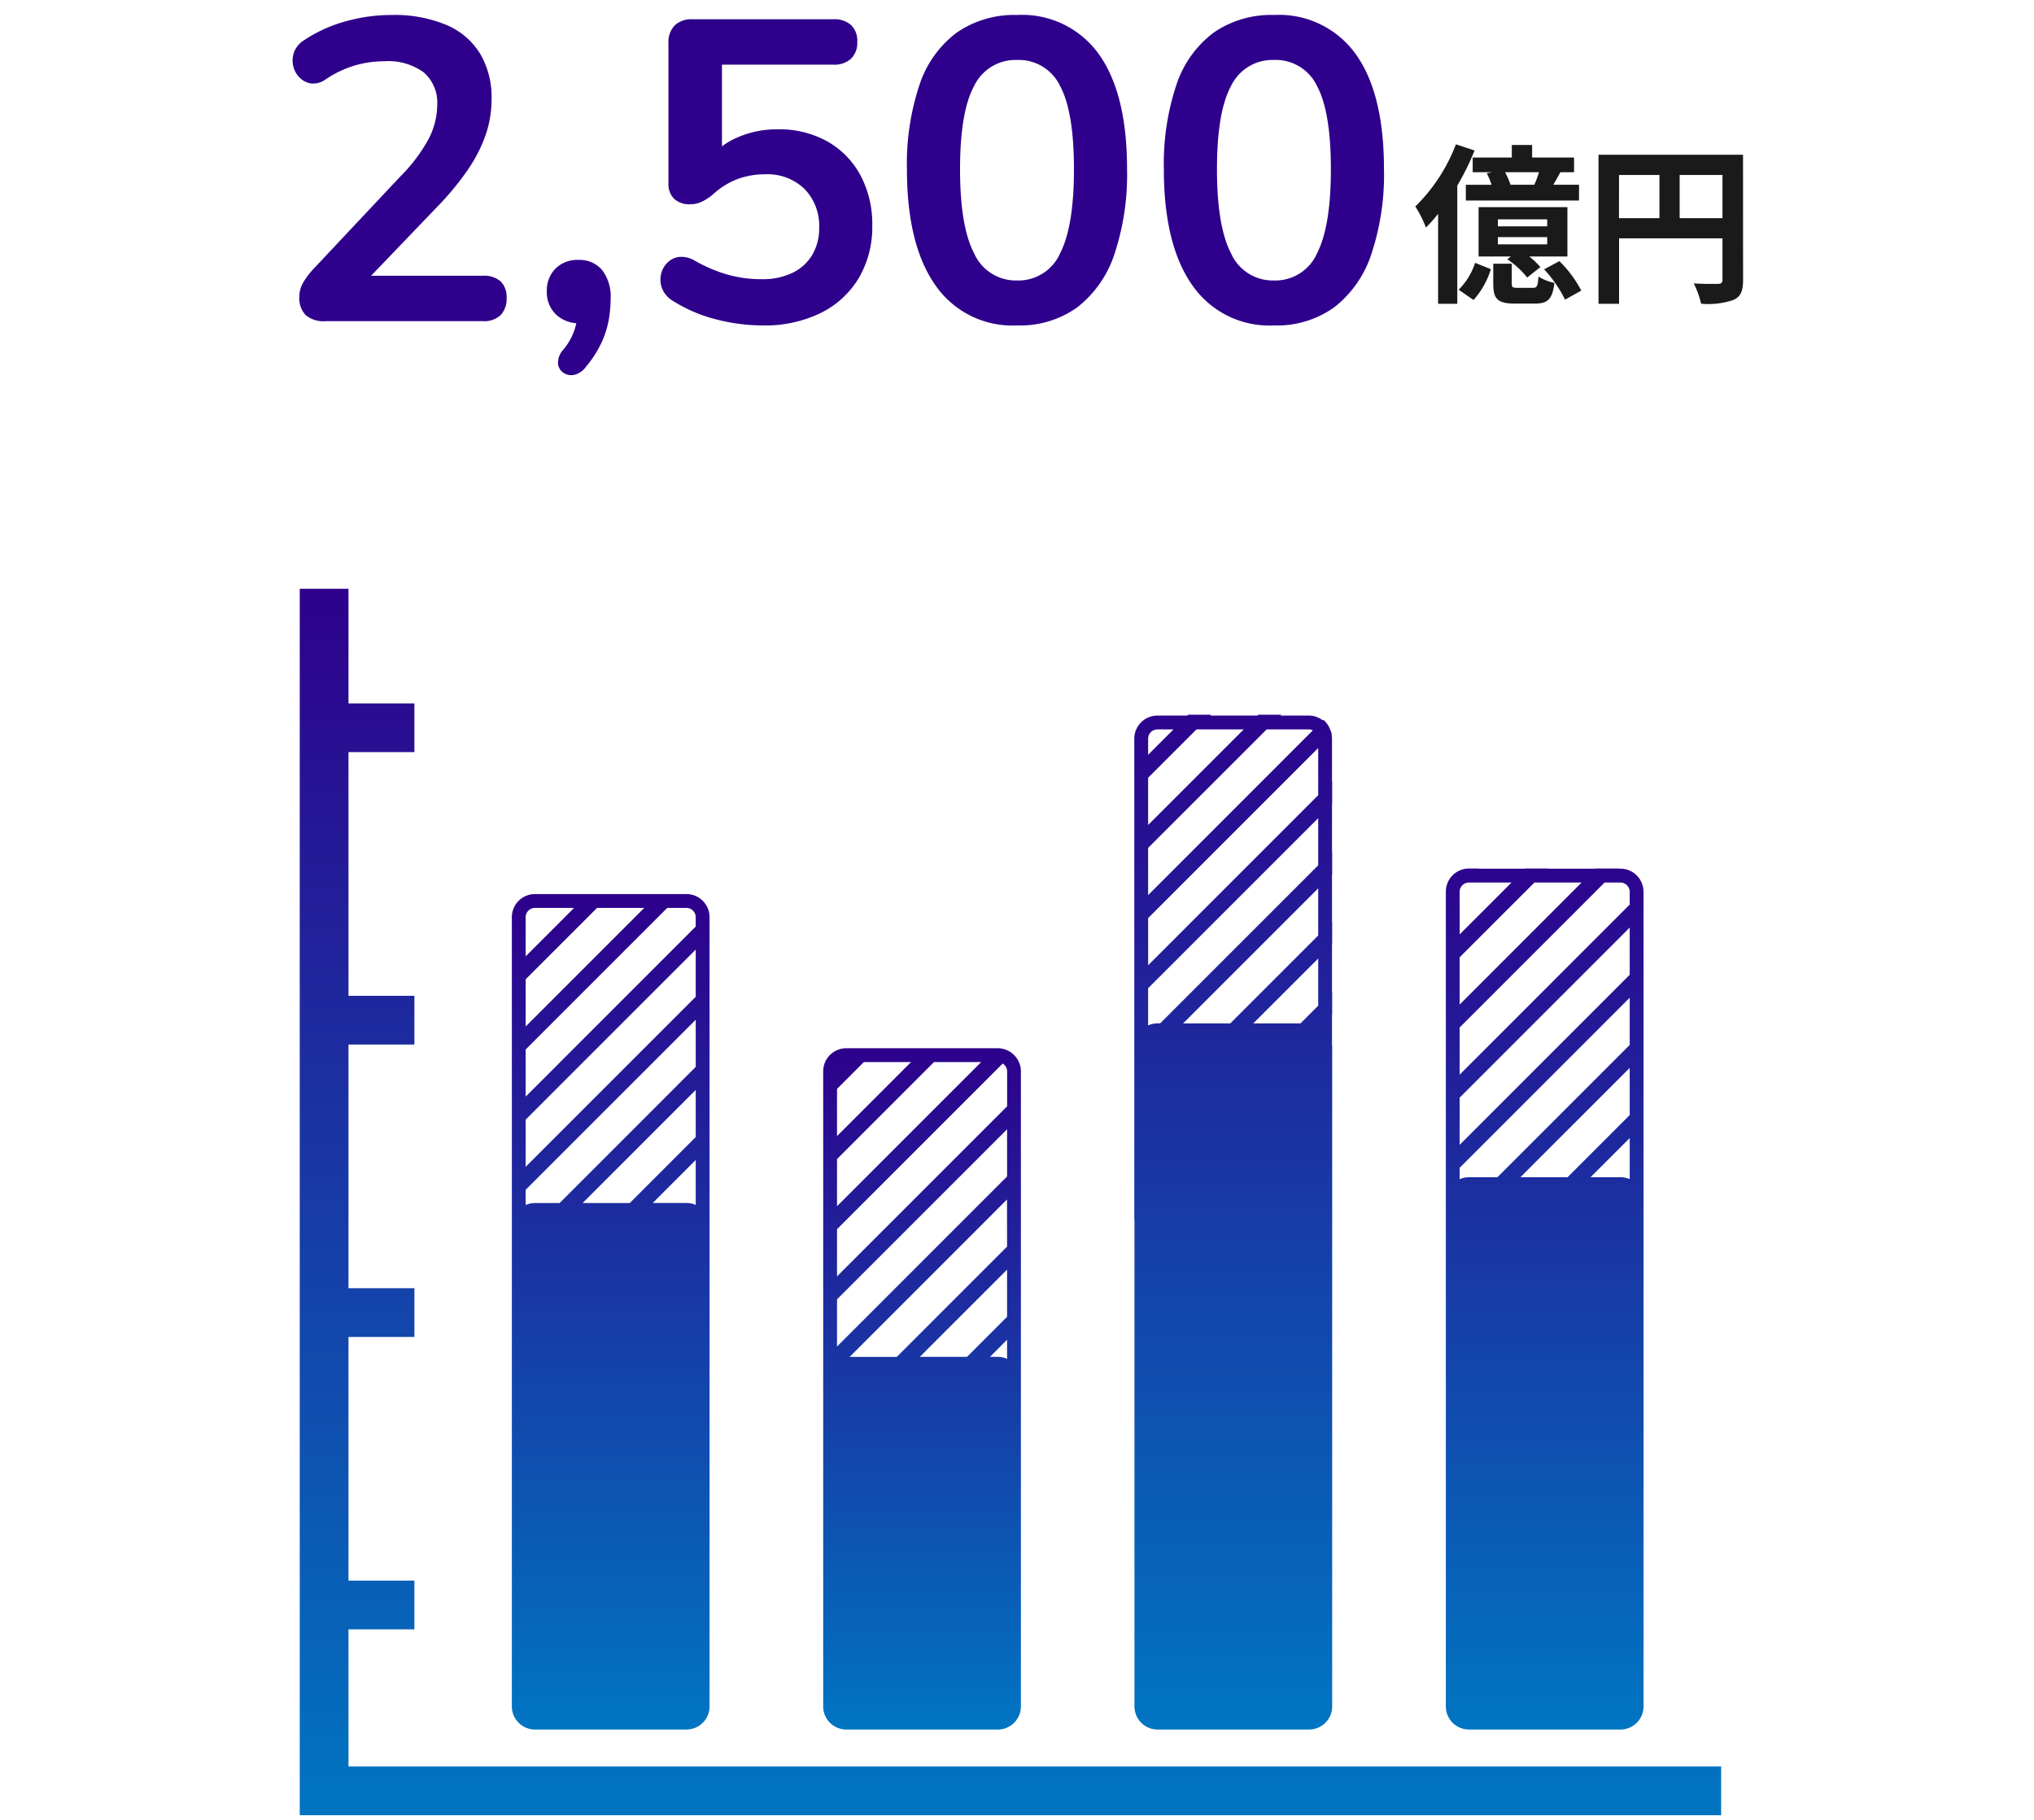 <svg xmlns="http://www.w3.org/2000/svg" xmlns:xlink="http://www.w3.org/1999/xlink" width="190" height="170" viewBox="0 0 190 170">
  <defs>
    <linearGradient id="linear-gradient" x1="0.5" x2="0.5" y2="1" gradientUnits="objectBoundingBox">
      <stop offset="0" stop-color="#2e008b"/>
      <stop offset="1" stop-color="#0075c2"/>
    </linearGradient>
  </defs>
  <g id="グループ_6765" data-name="グループ 6765" transform="translate(-8811 -9409)">
    <rect id="長方形_687" data-name="長方形 687" width="190" height="170" transform="translate(8811 9409)" fill="none"/>
    <path id="パス_4313" data-name="パス 4313" d="M-100.6,0a2.549,2.549,0,0,1-1.86-.58,2.3,2.3,0,0,1-.58-1.7,2.659,2.659,0,0,1,.36-1.32,7.114,7.114,0,0,1,1.04-1.36l8.04-8.56a15.281,15.281,0,0,0,2.64-3.5,6.979,6.979,0,0,0,.8-3.18,3.715,3.715,0,0,0-1.26-3.04,5.622,5.622,0,0,0-3.66-1.04,10.067,10.067,0,0,0-2.72.38,9.911,9.911,0,0,0-2.76,1.3,1.973,1.973,0,0,1-1.34.4,1.874,1.874,0,0,1-1.08-.52,2.2,2.2,0,0,1-.62-1.08,2.283,2.283,0,0,1,.06-1.3,2.237,2.237,0,0,1,.94-1.14A13.242,13.242,0,0,1-98.74-28a15.861,15.861,0,0,1,4.3-.6,12.648,12.648,0,0,1,5.12.92A6.824,6.824,0,0,1-86.16-25a8.033,8.033,0,0,1,1.08,4.28,10.191,10.191,0,0,1-.54,3.28,13.731,13.731,0,0,1-1.64,3.24,26.436,26.436,0,0,1-2.86,3.48l-7.52,7.84V-4.24h11.76a2.328,2.328,0,0,1,1.64.52,2.028,2.028,0,0,1,.56,1.56,2.165,2.165,0,0,1-.56,1.6A2.223,2.223,0,0,1-85.88,0Zm24.32,4.28a1.87,1.87,0,0,1-1.1.74A1.291,1.291,0,0,1-78.4,4.8a1.153,1.153,0,0,1-.48-.9,1.84,1.84,0,0,1,.52-1.26,5.687,5.687,0,0,0,1.08-2A6.748,6.748,0,0,0-77-1.16L-76.8.2a3.139,3.139,0,0,1-2.26-.82,2.872,2.872,0,0,1-.86-2.18,2.882,2.882,0,0,1,.8-2.1,2.879,2.879,0,0,1,2.16-.82,2.735,2.735,0,0,1,2.2.94,4.053,4.053,0,0,1,.8,2.7A11.387,11.387,0,0,1-74.14-.1a8.864,8.864,0,0,1-.68,2.12A10.243,10.243,0,0,1-76.28,4.28ZM-59.76.4a17.47,17.47,0,0,1-4.32-.56,13.994,13.994,0,0,1-4.04-1.72,2.427,2.427,0,0,1-1.02-1.14,2.254,2.254,0,0,1-.12-1.32,2.191,2.191,0,0,1,.6-1.12A1.855,1.855,0,0,1-67.54-6a2.44,2.44,0,0,1,1.46.36,13.91,13.91,0,0,0,3,1.28,11.6,11.6,0,0,0,3.24.44,6.379,6.379,0,0,0,2.88-.6A4.33,4.33,0,0,0-55.12-6.2a4.85,4.85,0,0,0,.64-2.52,4.935,4.935,0,0,0-1.36-3.62,4.985,4.985,0,0,0-3.72-1.38,7.454,7.454,0,0,0-2.48.42,7.072,7.072,0,0,0-2.36,1.46,4.787,4.787,0,0,1-.92.62,2.5,2.5,0,0,1-1.2.3,2.06,2.06,0,0,1-1.52-.52,1.946,1.946,0,0,1-.52-1.44V-25.96a2.246,2.246,0,0,1,.58-1.66,2.246,2.246,0,0,1,1.66-.58h13.16a2.347,2.347,0,0,1,1.66.54,2.054,2.054,0,0,1,.58,1.58,2.067,2.067,0,0,1-.58,1.56,2.294,2.294,0,0,1-1.66.56h-10.4V-15h-1.32a6.766,6.766,0,0,1,2.76-2.16,9.2,9.2,0,0,1,3.76-.76,9.178,9.178,0,0,1,4.66,1.14,7.979,7.979,0,0,1,3.08,3.16,9.675,9.675,0,0,1,1.1,4.7,9.378,9.378,0,0,1-1.24,4.86A8.518,8.518,0,0,1-54.3-.78,11.822,11.822,0,0,1-59.76.4ZM-36,.4a8.742,8.742,0,0,1-7.64-3.78q-2.64-3.78-2.64-10.78A23.238,23.238,0,0,1-45.1-22.1a9.963,9.963,0,0,1,3.48-4.86A9.428,9.428,0,0,1-36-28.6a8.809,8.809,0,0,1,7.66,3.68q2.62,3.68,2.62,10.72A23.452,23.452,0,0,1-26.9-6.26,10.385,10.385,0,0,1-30.36-1.3,9.171,9.171,0,0,1-36,.4Zm0-4.2a4.256,4.256,0,0,0,4.02-2.52q1.3-2.52,1.3-7.88t-1.3-7.78A4.274,4.274,0,0,0-36-24.4a4.285,4.285,0,0,0-4,2.42q-1.32,2.42-1.32,7.78T-40-6.32A4.267,4.267,0,0,0-36-3.8ZM-12,.4a8.742,8.742,0,0,1-7.64-3.78q-2.64-3.78-2.64-10.78A23.238,23.238,0,0,1-21.1-22.1a9.962,9.962,0,0,1,3.48-4.86A9.428,9.428,0,0,1-12-28.6a8.809,8.809,0,0,1,7.66,3.68q2.62,3.68,2.62,10.72A23.452,23.452,0,0,1-2.9-6.26,10.385,10.385,0,0,1-6.36-1.3,9.171,9.171,0,0,1-12,.4Zm0-4.2A4.256,4.256,0,0,0-7.98-6.32q1.3-2.52,1.3-7.88t-1.3-7.78A4.274,4.274,0,0,0-12-24.4a4.285,4.285,0,0,0-4,2.42q-1.32,2.42-1.32,7.78T-16-6.32A4.267,4.267,0,0,0-12-3.8Z" transform="translate(8942 9439)" fill="#2e008b"/>
    <path id="パス_4314" data-name="パス 4314" d="M9.1-9.744a7.224,7.224,0,0,0-.512-1.168H11.76a10.232,10.232,0,0,1-.432,1.168ZM5.568-12.288v1.376H7.392l-.512.1a6.316,6.316,0,0,1,.448,1.072h-2.4v1.472H15.5V-9.744H13.1c.208-.352.432-.752.656-1.168h1.28v-1.376H11.12v-1.168h-1.9v1.168Zm6.96,6.432H7.92v-.656h4.608Zm0,1.68H7.92v-.672h4.608Zm1.888-3.472h-8.3V-3.04H9.136L8.8-2.784a8.1,8.1,0,0,1,1.856,1.712l1.232-.976a6.979,6.979,0,0,0-1.04-.992h3.568ZM4-13.52A16.209,16.209,0,0,1,.208-7.712,10.814,10.814,0,0,1,1.2-5.744a15.009,15.009,0,0,0,1.136-1.28v8.4H4.128V-9.664a23.944,23.944,0,0,0,1.616-3.28ZM5.648,1.024a7.756,7.756,0,0,0,1.616-2.88L5.792-2.448A6.243,6.243,0,0,1,4.256.064ZM9.776-.112c-.5,0-.56-.048-.56-.432V-2.368H7.488v1.84C7.488.9,7.856,1.36,9.52,1.36h1.856c1.184,0,1.648-.4,1.824-1.936a4.458,4.458,0,0,1-1.488-.592c-.064.928-.144,1.056-.528,1.056ZM12.24-1.84A11.718,11.718,0,0,1,14.192.992l1.52-.848a11.05,11.05,0,0,0-2.048-2.752ZM24.9-6.624v-4.032h4v4.032Zm-5.664-4.032h3.776v4.032H19.232Zm11.584-1.888h-13.5V1.376h1.92V-4.736H28.9V-.864c0,.272-.112.368-.416.384-.32,0-1.36.016-2.272-.048a7.777,7.777,0,0,1,.688,1.9,7.392,7.392,0,0,0,3.024-.352c.672-.3.9-.832.9-1.872Z" transform="translate(8943 9436)" fill="#1a1a1a"/>
    <g id="グループ_6761" data-name="グループ 6761" transform="translate(8839 9464)">
      <path id="パス_672" data-name="パス 672" d="M313.663,145.457V132.645h6.156v-4.552h-6.156V105.331h6.156v-4.552h-6.156V78.017h6.156V73.465h-6.156V50.7h6.156V46.151h-6.156V35.443H309.11V150.009H441.886v-4.552Z" transform="translate(-309.11 -35.443)" fill="url(#linear-gradient)"/>
      <path id="パス_673" data-name="パス 673" d="M324.317,132.278h14.168a2.158,2.158,0,0,0,2.15-2.152V56.388a2.157,2.157,0,0,0-2.15-2.15H324.317a2.157,2.157,0,0,0-2.15,2.15v73.738A2.158,2.158,0,0,0,324.317,132.278Zm15.027-49a2.116,2.116,0,0,0-.859-.184h-3.158l4.017-4.017Zm0-6.346L333.182,83.1h-4.408l10.57-10.57ZM323.458,56.388a.87.87,0,0,1,.859-.86h3.666l-4.525,4.526Zm0,5.812,6.671-6.672h4.408l-11.079,11.08Zm0,6.554,13.224-13.226h1.8a.871.871,0,0,1,.859.86v.885L323.458,73.16Zm0,6.552,15.886-15.887v4.41L323.458,79.714Zm15.886-9.332V70.38L326.628,83.1h-2.311a2.111,2.111,0,0,0-.859.184V81.86Z" transform="translate(-302.354 -25.719)" fill="url(#linear-gradient)"/>
      <path id="パス_674" data-name="パス 674" d="M343.482,127.369h14.17a2.158,2.158,0,0,0,2.15-2.152V65.878a2.143,2.143,0,0,0-.78-1.643h0l0,0a2.176,2.176,0,0,0-.615-.363c-.012,0-.026-.008-.036-.011a2.09,2.09,0,0,0-.716-.134H343.484a2.157,2.157,0,0,0-2.15,2.152v.794l0,0V68.82l0,0v4.407l0,0v2.146l0,0v4.408l0,0v2.146l0,0v4.407l0,0v2.146l0,0v4.407l0,0v32.332A2.158,2.158,0,0,0,343.482,127.369Zm15.029-34.628a2.116,2.116,0,0,0-.859-.184h-.736l1.595-1.6Zm0-3.926-3.742,3.742h-4.41l8.152-8.15Zm0-6.555-10.3,10.3h-4.407l14.7-14.705ZM342.625,67.527l2.51-2.51h4.407l-6.916,6.918Zm0,6.554,9.062-9.064h4.407l-13.469,13.47Zm0,6.552L358.1,65.161a.857.857,0,0,1,.416.716v3.276L342.625,85.041Zm0,6.552L358.511,71.3v4.407L342.625,91.594Z" transform="translate(-292.438 -20.809)" fill="url(#linear-gradient)"/>
      <path id="パス_675" data-name="パス 675" d="M360.5,94.088V135.84a2.158,2.158,0,0,0,2.15,2.152h14.168a2.157,2.157,0,0,0,2.15-2.152V74.179c0-.055-.012-.108-.017-.161V71.227l.017-.015V69.067l-.017.015V64.675l.017-.017V62.513l-.017.015V58.12l.017-.017V55.958l-.017.017V51.568l.017-.015V49.407l-.017.015V45.428a2.213,2.213,0,0,0-.038-.376l.021-.021a1.983,1.983,0,0,0-.146-.416l-.009-.026a2.139,2.139,0,0,0-.633-.917l-.052.052a2.127,2.127,0,0,0-1.294-.446h-2.666l.082-.082h-2.146l-.082.082h-4.408l.082-.082h-2.146l-.082.082h-2.8a2.157,2.157,0,0,0-2.15,2.15V90.308c0,.055.012.108.017.161Zm17.162-23.714-1.654,1.654H371.6l6.064-6.062Zm0-6.554-8.209,8.208h-4.408l12.617-12.616Zm0-6.554L362.9,72.027h-.249a2.117,2.117,0,0,0-.876.193V68.745l15.888-15.886Zm0-6.552L361.777,66.6V62.193l15.888-15.887Zm-.86-6.144a.807.807,0,0,1,.36.088l-15.387,15.39V55.639l11.071-11.07Zm-6.1,0-8.926,8.924V49.085l4.516-4.516Zm-8.067,0h1.511l-2.37,2.37V45.428A.87.87,0,0,1,362.636,44.569Z" transform="translate(-282.527 -31.432)" fill="url(#linear-gradient)"/>
      <path id="パス_676" data-name="パス 676" d="M381.812,133.091h14.17a2.158,2.158,0,0,0,2.15-2.152V83.648l0-.014V83.1l0,0V80.955l0,0v-4.41l0,0V74.4l0,0V69.995l0,0V67.847l0,0V63.442l0,0V61.294l0,0v-4.41l0,0V54.817l-.008-.07,0,0a2.152,2.152,0,0,0-2.141-2.07h-.2l.014-.014h-2.146l-.014.014h-4.407l.012-.014H387.1l-.012.014h-4.408l.014-.014h-.88a2.157,2.157,0,0,0-2.15,2.15v76.122A2.158,2.158,0,0,0,381.812,133.091ZM396.839,81.68a2.127,2.127,0,0,0-.857-.182h-2.8l3.66-3.66Zm0-5.988L391.034,81.5h-4.407l10.212-10.214Zm-15.886-20.86a.869.869,0,0,1,.859-.86H385.8l-4.842,4.842Zm0,6.127,6.988-6.988h4.407l-11.394,11.4Zm0,6.554,13.54-13.542h1.487a.869.869,0,0,1,.859.86v1.2L380.953,71.92Zm0,6.552,15.886-15.887v4.408L380.953,78.474Zm15.886-9.334V69.14L384.481,81.5h-2.669a2.11,2.11,0,0,0-.859.184V80.62Z" transform="translate(-272.605 -26.531)" fill="url(#linear-gradient)"/>
    </g>
  </g>
</svg>
